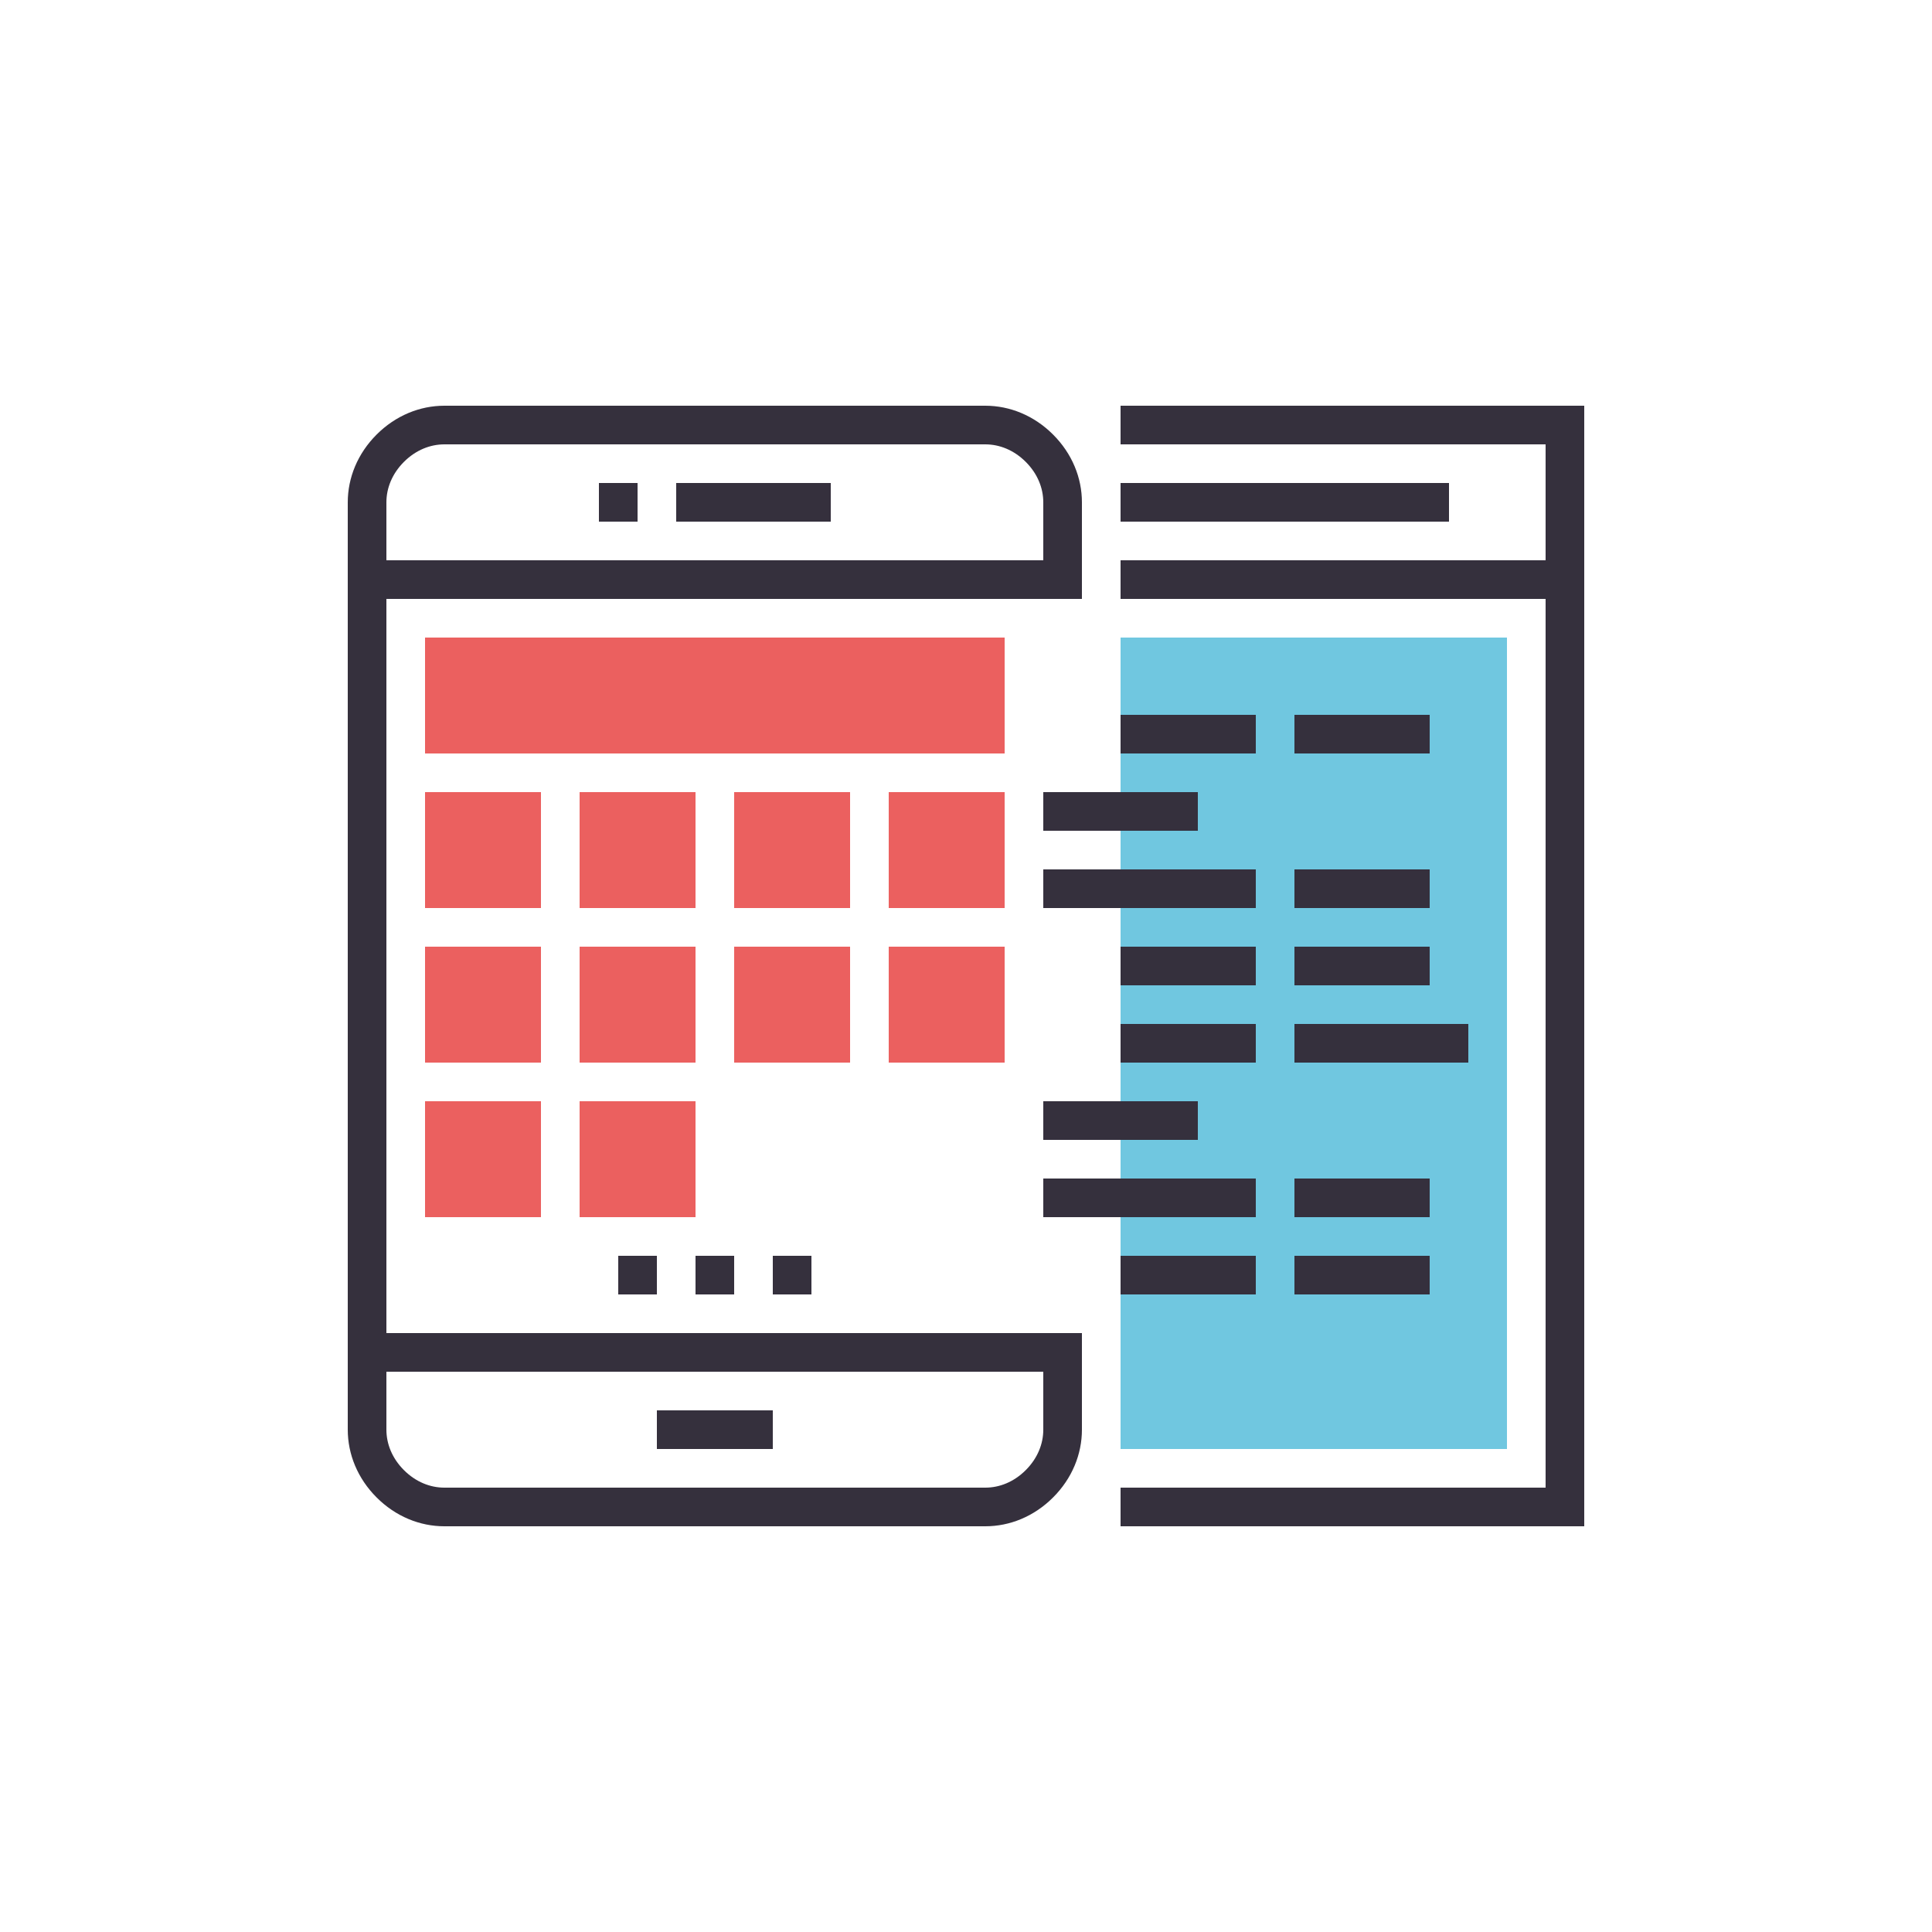 <?xml version="1.0" encoding="UTF-8"?>
<svg xmlns="http://www.w3.org/2000/svg" version="1.1" viewBox="0 0 100 100">
  <defs>
    <style>
      .cls-1 {
        fill: #eb605f;
      }

      .cls-2 {
        stroke-width: 2px;
      }

      .cls-2, .cls-3 {
        fill: none;
        stroke: #35303d;
        stroke-miterlimit: 10;
      }

      .cls-4 {
        fill: #70c7e0;
      }

      .cls-3 {
        stroke-width: 2px;
      }
    </style>
  </defs>
  <!-- Generator: Adobe Illustrator 28.6.0, SVG Export Plug-In . SVG Version: 1.2.0 Build 709)  -->
  <g>
    <g id="Layer_1">
      <g>
        <g>
          <rect class="cls-4" x="58" y="33" width="20" height="42"></rect>
          <g>
            <polyline class="cls-2" points="58 22 81 22 81 78 58 78"></polyline>
            <line class="cls-2" x1="58" y1="30" x2="81" y2="30"></line>
            <line class="cls-2" x1="58" y1="26" x2="75" y2="26"></line>
          </g>
          <g>
            <g>
              <line class="cls-2" x1="54" y1="42" x2="62" y2="42"></line>
              <line class="cls-2" x1="58" y1="50" x2="65" y2="50"></line>
              <line class="cls-2" x1="58" y1="54" x2="65" y2="54"></line>
              <line class="cls-2" x1="67" y1="50" x2="74" y2="50"></line>
              <line class="cls-2" x1="54" y1="46" x2="65" y2="46"></line>
              <line class="cls-2" x1="67" y1="54" x2="76" y2="54"></line>
              <line class="cls-3" x1="67" y1="46" x2="74" y2="46"></line>
              <line class="cls-2" x1="58" y1="38" x2="65" y2="38"></line>
              <line class="cls-3" x1="67" y1="38" x2="74" y2="38"></line>
            </g>
            <g>
              <line class="cls-2" x1="54" y1="58" x2="62" y2="58"></line>
              <line class="cls-2" x1="58" y1="66" x2="65" y2="66"></line>
              <line class="cls-2" x1="67" y1="66" x2="74" y2="66"></line>
              <line class="cls-2" x1="54" y1="62" x2="65" y2="62"></line>
              <line class="cls-3" x1="67" y1="62" x2="74" y2="62"></line>
            </g>
          </g>
        </g>
        <g>
          <g>
            <line class="cls-2" x1="32" y1="66" x2="34" y2="66"></line>
            <line class="cls-2" x1="36" y1="66" x2="38" y2="66"></line>
            <line class="cls-2" x1="40" y1="66" x2="42" y2="66"></line>
          </g>
          <g>
            <rect class="cls-1" x="22" y="33" width="30" height="6"></rect>
            <rect class="cls-1" x="22" y="41" width="6" height="6"></rect>
            <rect class="cls-1" x="30" y="41" width="6" height="6"></rect>
            <rect class="cls-1" x="38" y="41" width="6" height="6"></rect>
            <rect class="cls-1" x="46" y="41" width="6" height="6"></rect>
            <rect class="cls-1" x="22" y="49" width="6" height="6"></rect>
            <rect class="cls-1" x="30" y="49" width="6" height="6"></rect>
            <rect class="cls-1" x="38" y="49" width="6" height="6"></rect>
            <rect class="cls-1" x="46" y="49" width="6" height="6"></rect>
            <rect class="cls-1" x="22" y="57" width="6" height="6"></rect>
            <rect class="cls-1" x="30" y="57" width="6" height="6"></rect>
          </g>
          <g>
            <g>
              <line class="cls-2" x1="35" y1="26" x2="43" y2="26"></line>
              <line class="cls-2" x1="33" y1="26" x2="31" y2="26"></line>
            </g>
            <line class="cls-2" x1="34" y1="74" x2="40" y2="74"></line>
            <path class="cls-2" d="M19,30h36v-4c0-1-.4-2-1.2-2.8-.8-.8-1.8-1.2-2.8-1.2h-28c-1,0-2,.4-2.8,1.2-.8.8-1.2,1.8-1.2,2.8v48c0,1,.4,2,1.2,2.8.8.8,1.8,1.2,2.8,1.2h28c1,0,2-.4,2.8-1.2.8-.8,1.2-1.8,1.2-2.8v-4H19"></path>
          </g>
        </g>
      </g>
    </g>
  </g>
</svg>
